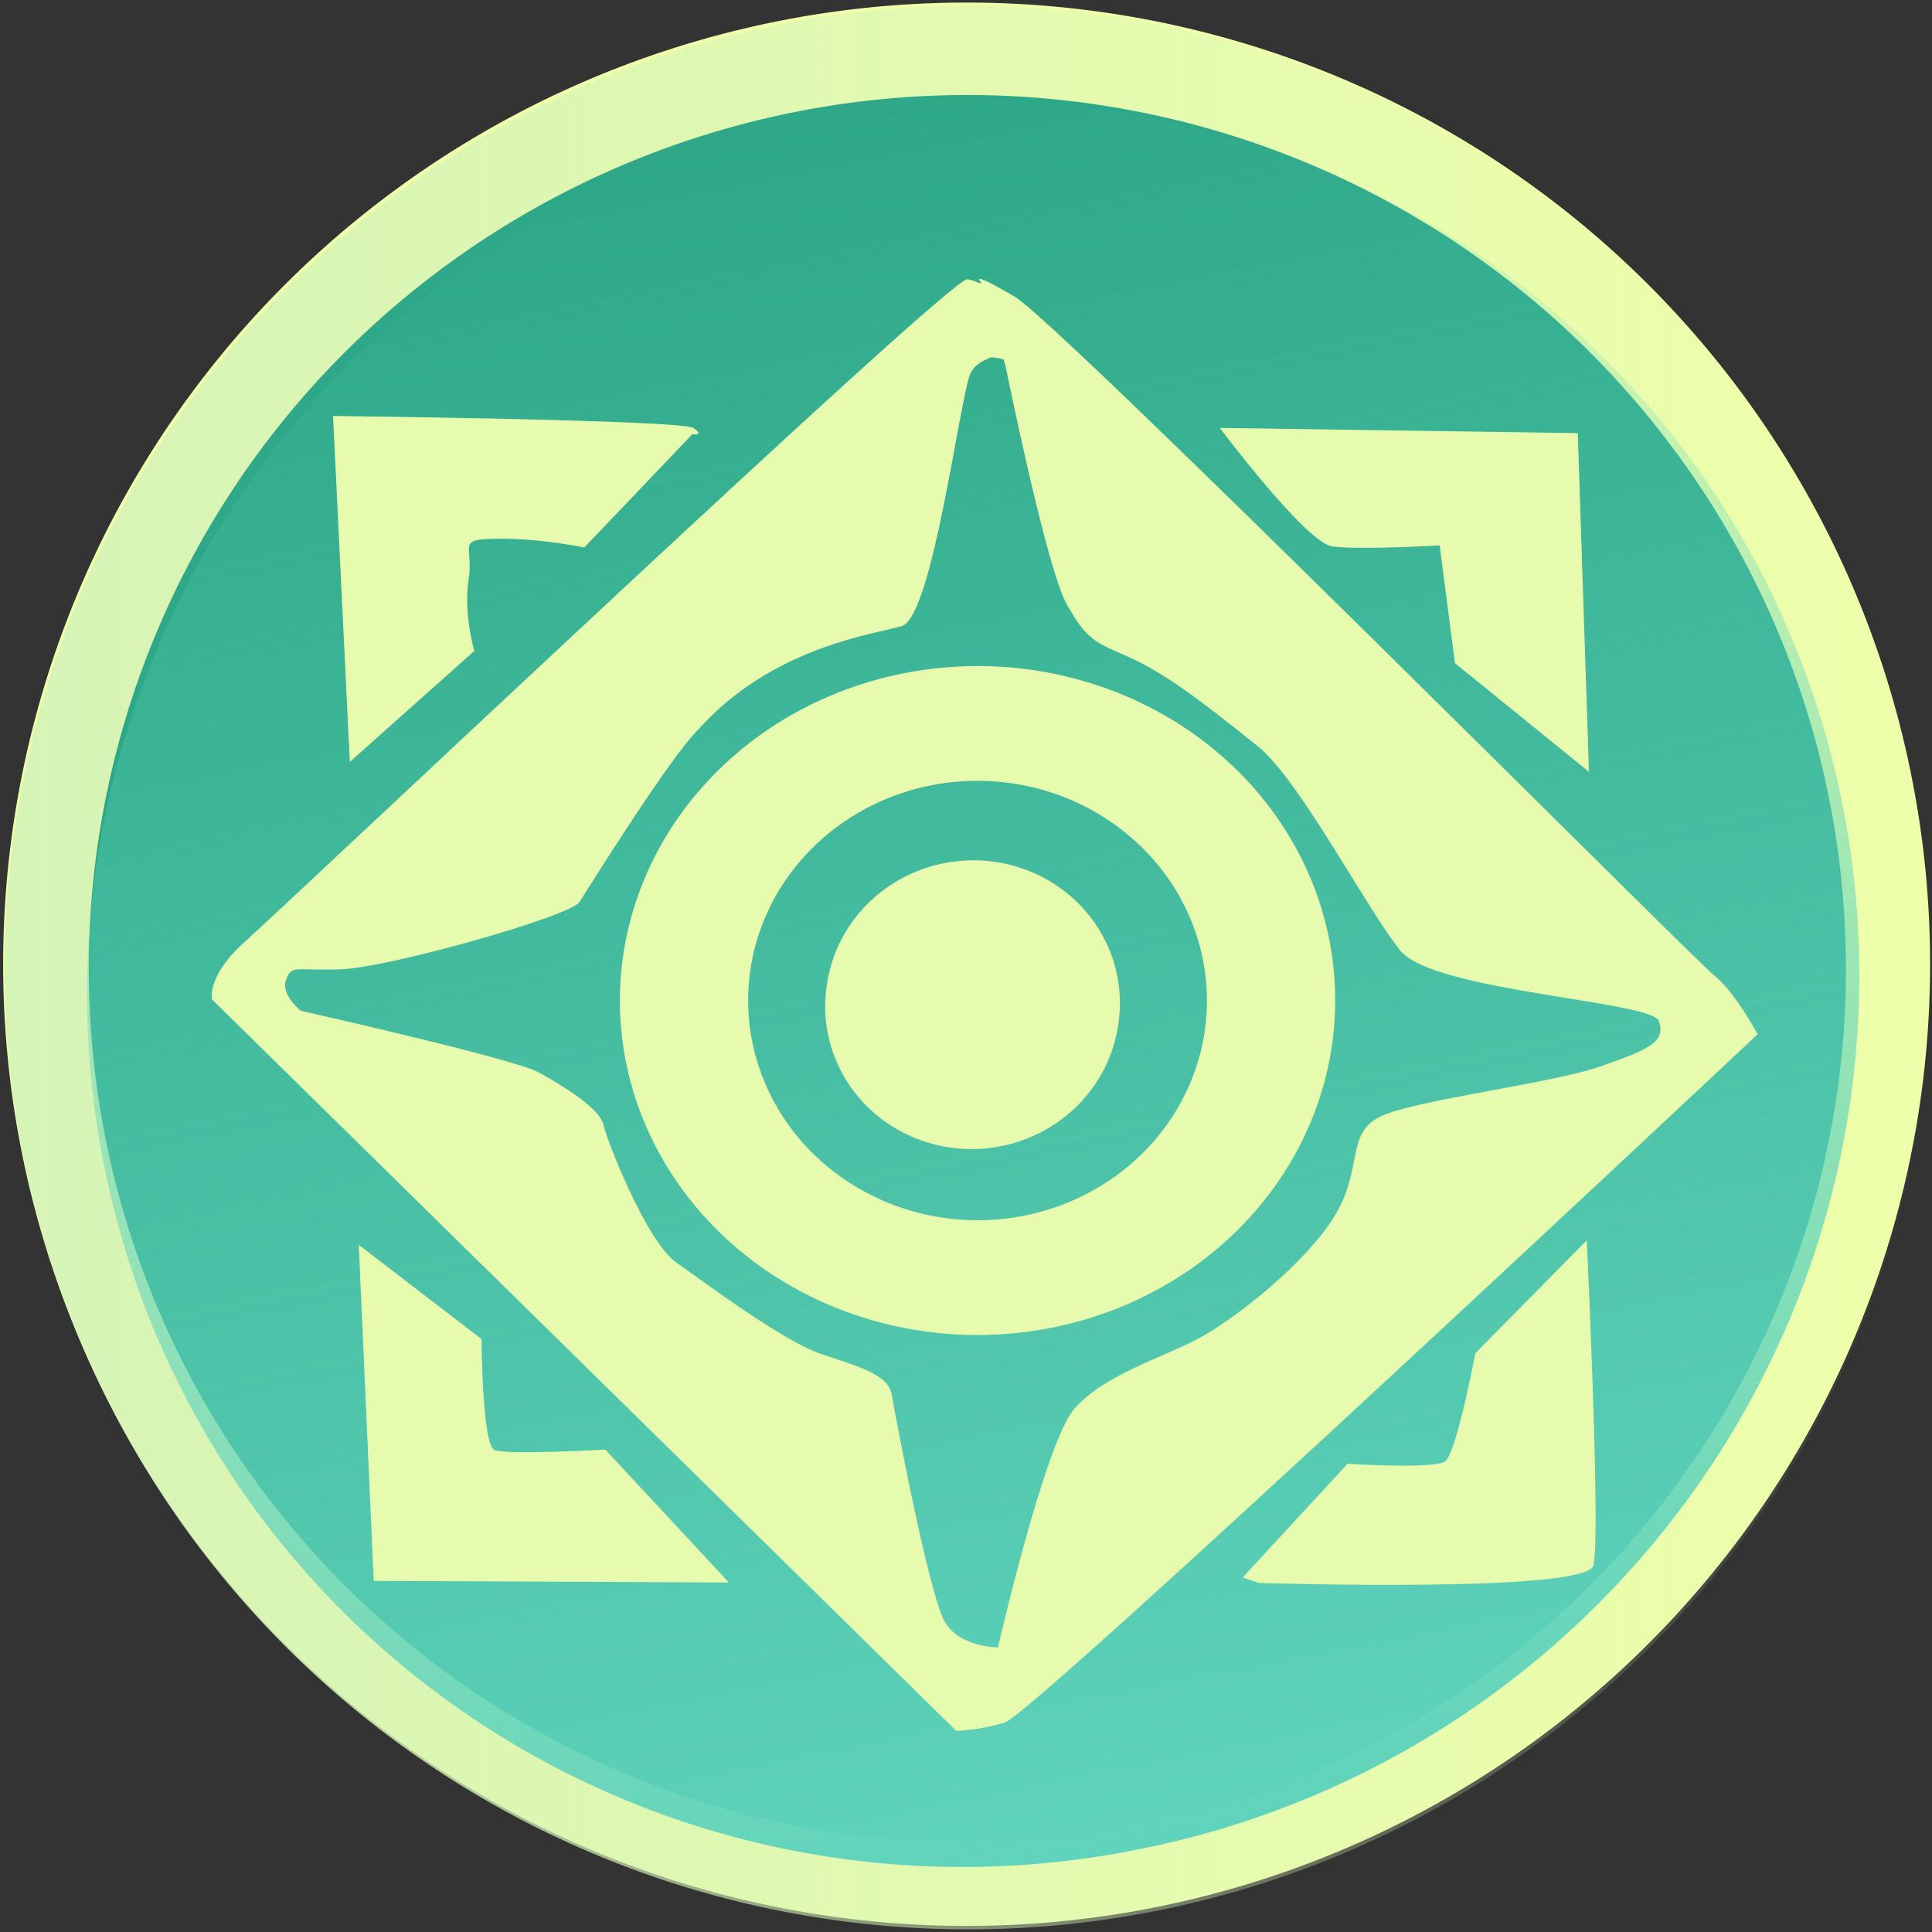 <?xml version="1.0" encoding="UTF-8" standalone="no"?>
<!-- Created with Inkscape (http://www.inkscape.org/) -->

<svg
   xmlns:dc="http://purl.org/dc/elements/1.1/"
   xmlns:cc="http://creativecommons.org/ns#"
   xmlns:rdf="http://www.w3.org/1999/02/22-rdf-syntax-ns#"
   xmlns:svg="http://www.w3.org/2000/svg"
   xmlns="http://www.w3.org/2000/svg"
   xmlns:xlink="http://www.w3.org/1999/xlink"
   xmlns:sodipodi="http://sodipodi.sourceforge.net/DTD/sodipodi-0.dtd"
   xmlns:inkscape="http://www.inkscape.org/namespaces/inkscape"
   id="svg3004"
   version="1.1"
   inkscape:version="0.48.5 r10040"
   width="500"
   height="500"
   sodipodi:docname="3rd Universe.svg">
  <rect width="100%" height="100%" fill="#333333" stroke="none"/>
  <defs
     id="defs3008">
    <linearGradient
       inkscape:collect="always"
       id="linearGradient3818">
      <stop
         style="stop-color:#5fd3bc;stop-opacity:1;"
         offset="0"
         id="stop3820" />
      <stop
         style="stop-color:#5fd3bc;stop-opacity:0;"
         offset="1"
         id="stop3822" />
    </linearGradient>
    <linearGradient
       inkscape:collect="always"
       id="linearGradient3846">
      <stop
         style="stop-color:#d6f4b6;stop-opacity:1;"
         offset="0"
         id="stop3848" />
      <stop
         style="stop-color:#d6f4b6;stop-opacity:0;"
         offset="1"
         id="stop3850" />
    </linearGradient>
    <linearGradient
       inkscape:collect="always"
       xlink:href="#linearGradient3846"
       id="linearGradient3854"
       x1="21.922"
       y1="262.915"
       x2="479.854"
       y2="262.915"
       gradientUnits="userSpaceOnUse" />
    <linearGradient
       inkscape:collect="always"
       xlink:href="#linearGradient3818"
       id="linearGradient3824"
       x1="-78.226"
       y1="23.011"
       x2="295.733"
       y2="23.011"
       gradientUnits="userSpaceOnUse" />
  </defs>
  <sodipodi:namedview
     pagecolor="#ffffff"
     bordercolor="#666666"
     borderopacity="1"
     objecttolerance="10"
     gridtolerance="10"
     guidetolerance="10"
     inkscape:pageopacity="0"
     inkscape:pageshadow="2"
     inkscape:window-width="1099"
     inkscape:window-height="824"
     id="namedview3006"
     showgrid="false"
     inkscape:zoom="0.18530474"
     inkscape:cx="301.84222"
     inkscape:cy="355.61524"
     inkscape:window-x="620"
     inkscape:window-y="103"
     inkscape:window-maximized="0"
     inkscape:current-layer="svg3004" />
  <path
     sodipodi:type="arc"
     style="fill:#eeffaa;fill-opacity:1;fill-rule:evenodd;stroke:none"
     id="path3014"
     sodipodi:cx="250.88806"
     sodipodi:cy="262.91486"
     sodipodi:rx="228.96579"
     sodipodi:ry="235.46129"
     d="m 479.854,262.915 a 228.966,235.461 0 1 1 -457.932,0 228.966,235.461 0 1 1 457.932,0 z"
     transform="matrix(1.089,0,0,1.057,-23.054,-28.356)" />
  <path
     transform="matrix(1.089,0,0,1.057,-22.67,-27.461)"
     d="m 479.854,262.915 a 228.966,235.461 0 1 1 -457.932,0 228.966,235.461 0 1 1 457.932,0 z"
     sodipodi:ry="235.46129"
     sodipodi:rx="228.96579"
     sodipodi:cy="262.91486"
     sodipodi:cx="250.88806"
     id="path3018"
     style="fill:url(#linearGradient3854);fill-opacity:1;fill-rule:evenodd;stroke:none"
     sodipodi:type="arc" />
  <path
     sodipodi:type="arc"
     style="fill:#2ea888;fill-opacity:1;fill-rule:evenodd;stroke:none"
     id="path3862"
     sodipodi:cx="266.39404"
     sodipodi:cy="264.60873"
     sodipodi:rx="171.08926"
     sodipodi:ry="163.05151"
     d="m 437.483,264.609 a 171.089,163.052 0 1 1 -342.179,0 171.089,163.052 0 1 1 342.179,0 z"
     transform="matrix(1.329,0,0,1.387,-103.682,-116.268)" />
  <path
     sodipodi:type="arc"
     style="fill:url(#linearGradient3824);fill-opacity:1;fill-rule:evenodd;stroke:none"
     id="path3816"
     sodipodi:cx="108.75352"
     sodipodi:cy="23.010864"
     sodipodi:rx="186.97974"
     sodipodi:ry="204.15135"
     d="m 295.733,23.011 a 186.98,204.151 0 1 1 -373.959,0 186.98,204.151 0 1 1 373.959,0 z"
     transform="matrix(-0.229,-1.197,1.101,-0.22,251.422,390.029)" />
  <path
     sodipodi:type="arc"
     style="fill:none;stroke:#e6fbae;stroke-width:74.234;stroke-miterlimit:4;stroke-opacity:1;stroke-dasharray:none"
     id="path3047"
     sodipodi:cx="-1022.4747"
     sodipodi:cy="173.90338"
     sodipodi:rx="169.89384"
     sodipodi:ry="179.22867"
     d="m -852.581,173.903 a 169.894,179.229 0 1 1 -339.788,0 169.894,179.229 0 1 1 339.788,0 z"
     transform="matrix(0.447,-0.01,0.01,0.4,708.296,179.152)" />
  <path
     style="color:#000000;fill:#e6fbae;fill-opacity:1;stroke:none;stroke-width:2;marker:none;visibility:visible;display:inline;overflow:visible;enable-background:accumulate"
     d="M 90.531,197.187 122.755,168.463 c 0,0 -2.859,-9.542 -1.472,-18.489 1.387,-8.947 -3.583,-10.474 7.711,-10.553 11.294,-0.079 22.209,2.282 22.209,2.282 l 27.978,-29.319 c 0,0 3.398,0.476 0.252,-1.627 -3.145,-2.103 -93.244,-3.099 -93.244,-3.099 z"
     id="path3034"
     inkscape:connector-curvature="0" />
  <path
     style="color:#000000;fill:#e6fbae;fill-opacity:1;stroke:none;stroke-width:2;marker:none;visibility:visible;display:inline;overflow:visible;enable-background:accumulate"
     d="m 92.847,322.165 31.797,24.402 c 0,0 0.085,27.436 3.356,28.725 3.271,1.29 28.659,-0.138 28.659,-0.138 l 31.982,34.4 -91.924,-0.42 z"
     id="path3036"
     inkscape:connector-curvature="0" />
  <path
     style="color:#000000;fill:#e6fbae;fill-opacity:1;stroke:none;stroke-width:2;marker:none;visibility:visible;display:inline;overflow:visible;enable-background:accumulate"
     d="m 321.62,408.25 27.128,-29.438 c 0,0 22.335,1.469 25.262,-0.614 2.926,-2.083 7.811,-27.991 7.811,-27.991 l 28.827,-29.2 c 0,0 3.685,76.971 1.701,84.172 -1.984,7.201 -86.609,4.48 -86.609,4.48 z"
     id="path3038"
     inkscape:connector-curvature="0" />
  <path
     style="color:#000000;fill:#e6fbae;fill-opacity:1;stroke:none;stroke-width:2;marker:none;visibility:visible;display:inline;overflow:visible;enable-background:accumulate"
     d="m 315.683,110.743 c 0,0 22.294,29.718 29.089,30.67 6.795,0.952 27.81,-0.257 27.81,-0.257 l 3.953,30.471 34.69,28.131 -2.895,-87.663 z"
     id="path3040"
     inkscape:connector-curvature="0" />
  <path
     sodipodi:type="arc"
     style="fill:#e6fbae;fill-opacity:1;fill-rule:evenodd;stroke:none"
     id="path3042"
     sodipodi:cx="-3230.1704"
     sodipodi:cy="-209.75984"
     sodipodi:rx="18.602577"
     sodipodi:ry="19.079565"
     d="m -3211.568,-209.76 a 18.603,19.08 0 1 1 -37.205,0 18.603,19.08 0 1 1 37.205,0 z"
     transform="matrix(2.025,0.286,-0.296,1.924,6730.699,1587.424)" />
  <path
     style="color:#000000;fill:#e6fbae;fill-opacity:1;stroke:none;stroke-width:2;marker:none;visibility:visible;display:inline;overflow:visible;enable-background:accumulate"
     d="m 77.853,261.592 c 0,0 55.275,12.418 61.61,15.961 6.335,3.543 15.764,9.262 16.73,13.591 0.966,4.329 11.141,30.187 18.878,35.628 7.737,5.441 27.707,20.399 37.573,23.688 9.865,3.289 17.337,5.351 18.158,10.49 0.821,5.139 9.758,52.478 13.819,58.983 4.061,6.505 13.661,6.415 13.661,6.415 0,0 12.127,-53.052 19.794,-61.801 7.668,-8.748 22.371,-13.005 31.996,-18.095 9.625,-5.091 27.909,-19.601 35.312,-31.729 7.402,-12.128 2.931,-21.203 11.564,-25.622 8.634,-4.42 44.229,-8.579 57.24,-13.113 13.011,-4.534 16.832,-6.409 15.164,-11.687 -1.667,-5.278 -58.383,-7.689 -66.941,-18.27 -8.558,-10.58 -26.087,-44.144 -36.72,-52.738 -15.877,-12.833 -24.77,-19.317 -33.644,-23.278 -8.874,-3.96 -10.566,-4.238 -15.884,-13.452 -5.318,-9.214 -15.922,-61.831 -15.922,-61.831 l -6.524,-21.922 c 0,0 -2.95,-2.987 8.874,3.96 11.823,6.947 175.736,171.491 181.079,175.705 5.343,4.214 11.217,15.187 11.217,15.187 0,0 -187.516,176.024 -194.868,178.153 -7.351,2.128 -12.575,2.104 -12.575,2.104 L 54.857,258.648 c 0,0 -1.522,-6.088 8.83,-15.229 10.352,-9.141 182.413,-171.859 186.644,-171.164 4.232,0.695 15.354,6.693 13.2,13.845 -2.154,7.152 -9.625,5.091 -12.335,10.484 -2.71,5.393 -9.773,63.17 -17.836,65.458 -7.662,2.174 -33.624,5.56 -52.53,26.642 -7.377,7.128 -28.42,40.956 -30.839,44.729 -2.419,3.773 -49.213,16.934 -61.497,17.418 -12.284,0.484 -12.84,-1.276 -14.413,2.636 -1.573,3.912 3.771,8.126 3.771,8.126 z"
     id="path3044"
     inkscape:connector-curvature="0"
     sodipodi:nodetypes="ccsssscccsssscssssccsscsccssscscsssc" />
  <path
     style="color:#000000;fill:#e6fbae;fill-opacity:1;stroke:none;stroke-width:2;marker:none;visibility:visible;display:inline;overflow:visible;enable-background:accumulate"
     d="m 246.238,99.939 c 0.581,-3.241 4.282,-9.305 13.446,-6.965 9.164,2.34 14.823,-0.067 14.558,-3.446 -0.265,-3.38 -18.568,-13.059 -18.568,-13.059 l -17.848,12.08 -0.777,14.051 z"
     id="path3046"
     inkscape:connector-curvature="0" />
</svg>
